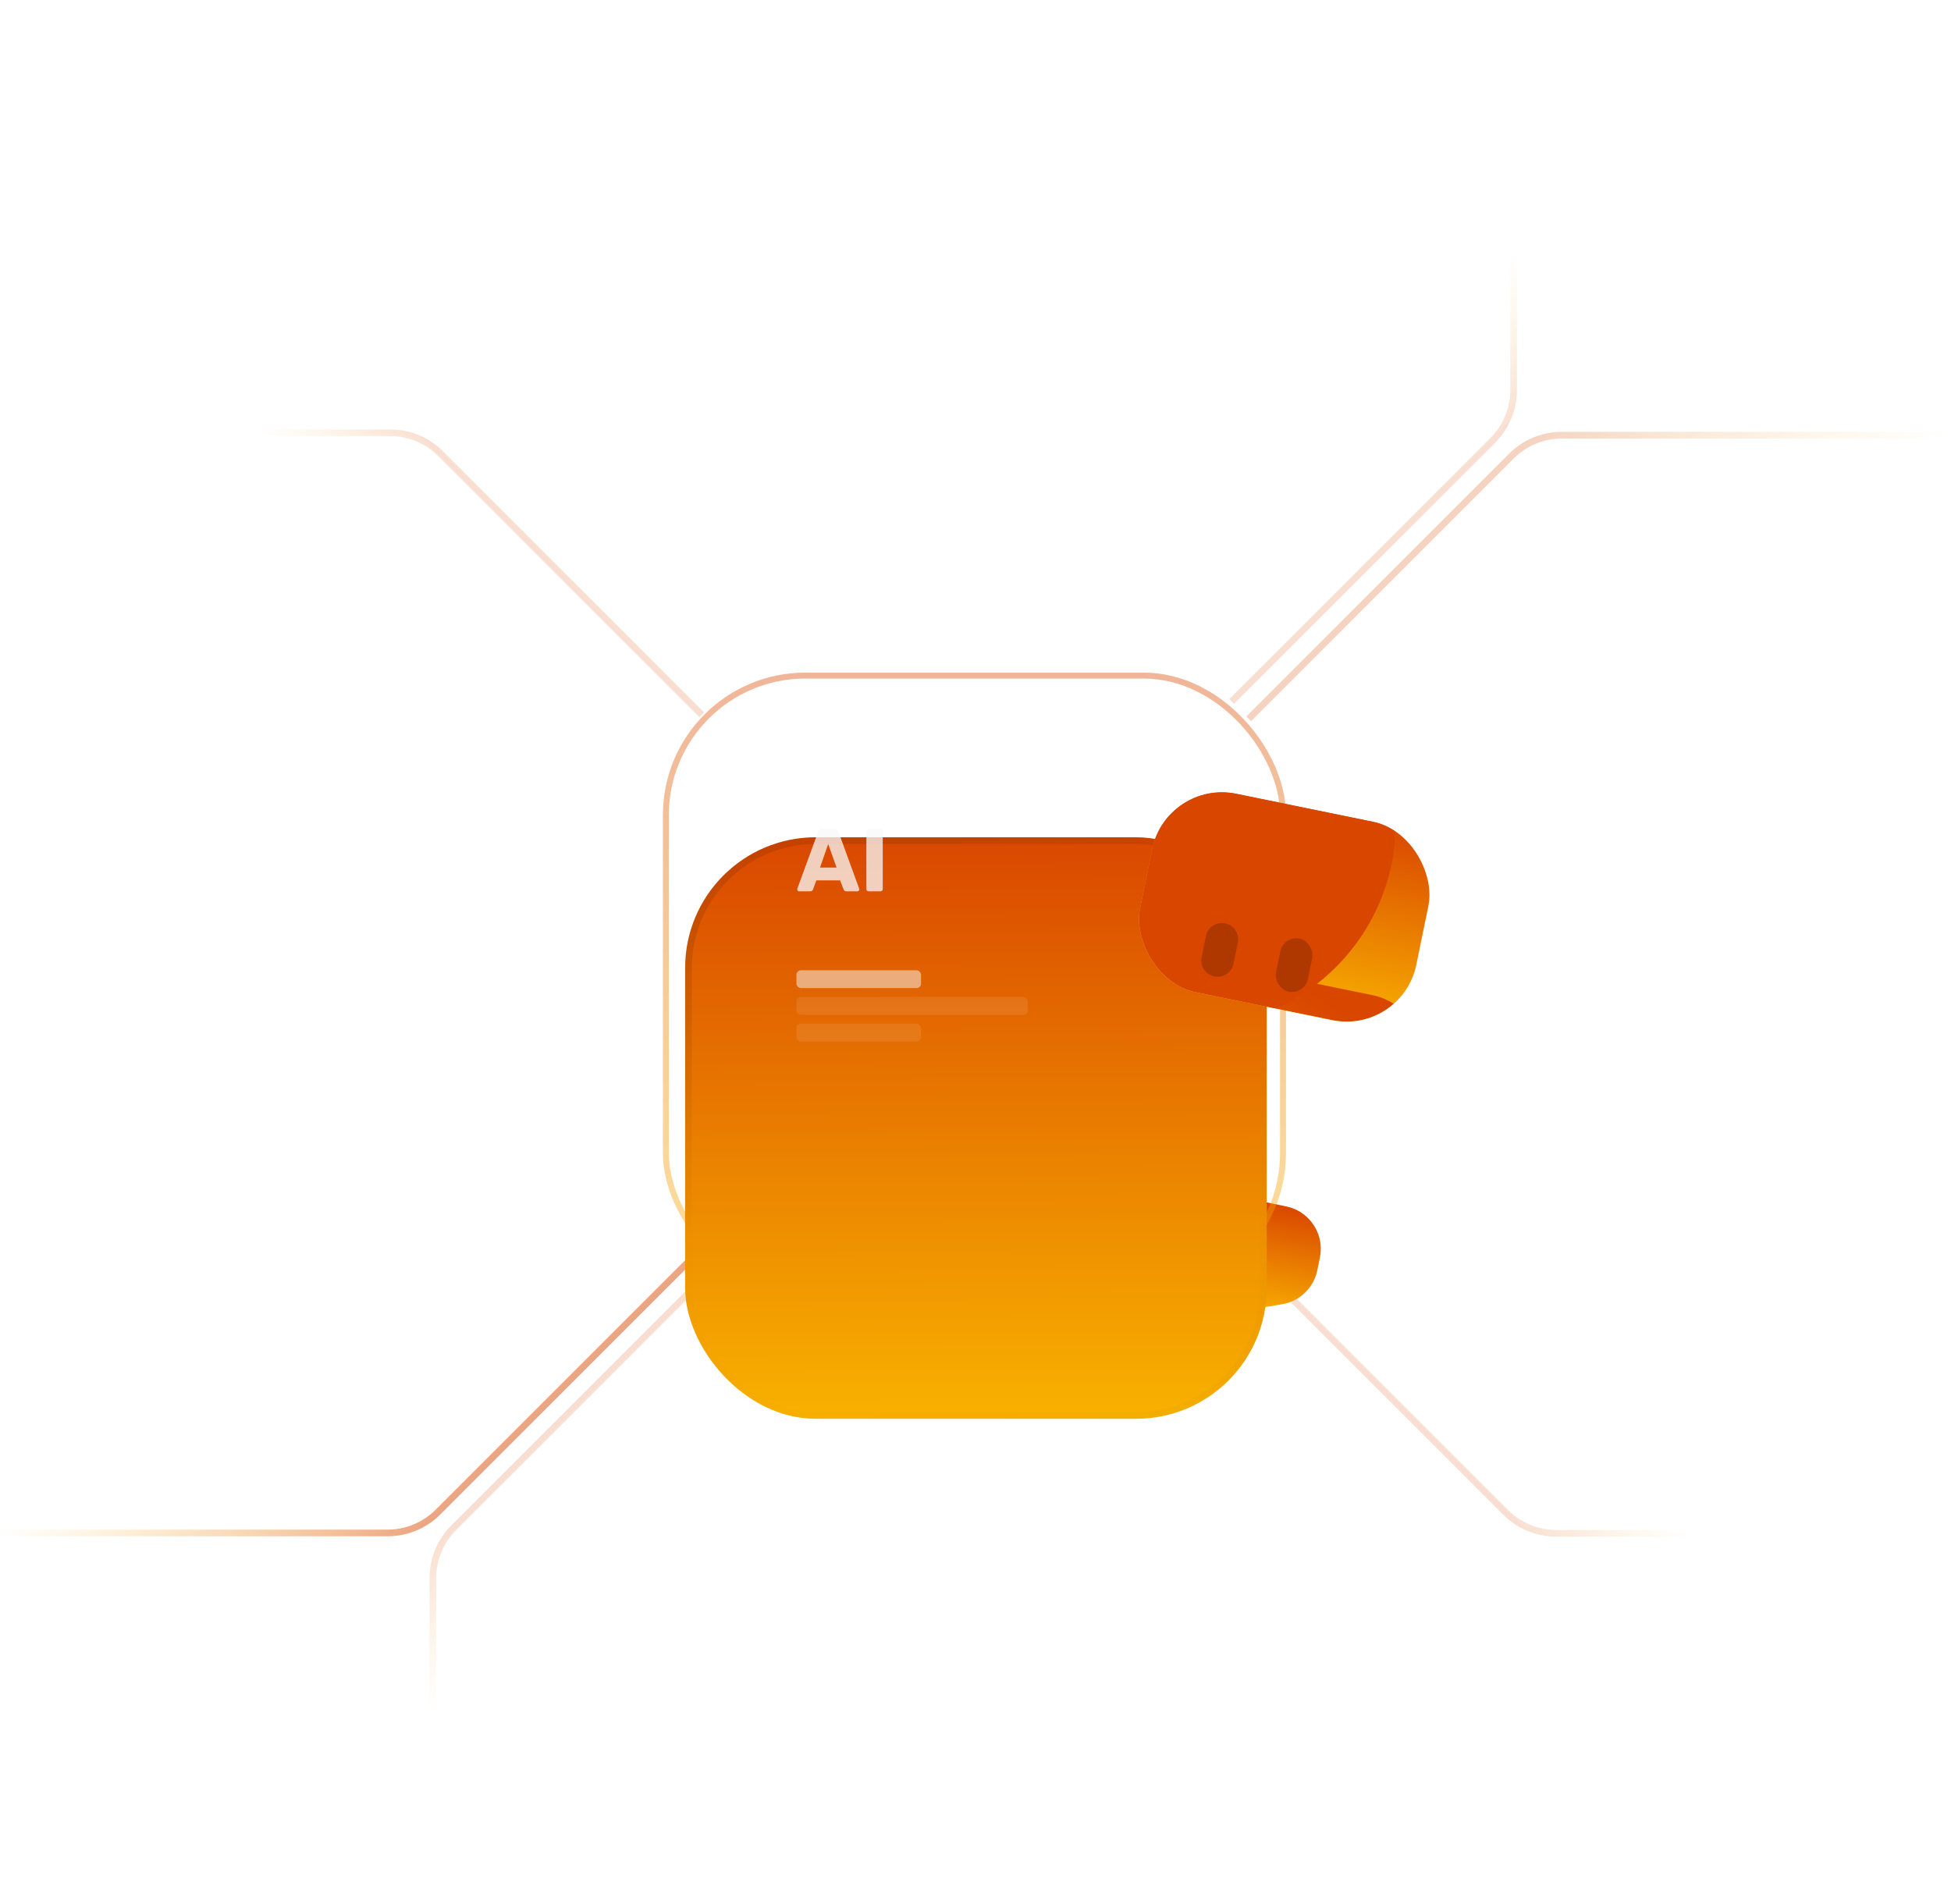 <svg width="458" height="447" viewBox="0 0 458 447" fill="none" xmlns="http://www.w3.org/2000/svg">
<path d="M0.617 359.89L90.993 359.89C95.426 359.89 99.678 358.128 102.813 354.993L164.499 293.307" stroke="url(#paint0_linear_739_410)" stroke-width="1.567"/>
<path opacity="0.75" d="M101.613 462.06L101.613 370.509C101.613 366.075 103.374 361.823 106.509 358.688L134.72 330.478L167.826 297.371" stroke="url(#paint1_linear_739_410)" stroke-width="1.567"/>
<path d="M457.016 102.169L366.641 102.169C362.207 102.169 357.955 103.93 354.82 107.065L293.134 168.751" stroke="url(#paint2_linear_739_410)" stroke-width="1.567"/>
<path opacity="0.75" d="M355.324 0L355.324 91.551C355.324 95.984 353.563 100.236 350.428 103.371L289.112 164.688" stroke="url(#paint3_linear_739_410)" stroke-width="1.567"/>
<path opacity="0.75" d="M0.055 101.601L91.606 101.601C96.039 101.601 100.291 103.362 103.426 106.497L164.743 167.813" stroke="url(#paint4_linear_739_410)" stroke-width="1.567"/>
<path opacity="0.75" d="M456.844 359.972L365.293 359.972C360.859 359.972 356.607 358.21 353.472 355.076L292.156 293.759" stroke="url(#paint5_linear_739_410)" stroke-width="1.567"/>
<g filter="url(#filter0_di_739_410)">
<path d="M291.292 240.306L295.267 241.12L300.163 242.123C301.794 242.457 302.61 242.624 303.274 242.859C307.568 244.379 310.33 248.565 310.04 253.11C309.995 253.814 309.828 254.629 309.494 256.26C309.257 257.416 309.138 257.994 308.975 258.508C307.933 261.784 305.31 264.313 301.999 265.234C301.479 265.379 300.897 265.476 299.733 265.67L297.934 265.971L297.934 265.971C295.888 266.312 294.865 266.483 293.861 266.518C291.355 266.603 288.867 266.071 286.616 264.967C285.714 264.525 284.85 263.951 283.123 262.802L282.186 262.178C281.171 261.503 280.663 261.165 280.235 260.807C277.668 258.659 276.32 255.388 276.629 252.056C276.68 251.499 276.803 250.902 277.047 249.708C277.398 247.994 277.574 247.137 277.826 246.44C279.358 242.207 283.487 239.482 287.981 239.738C288.721 239.78 289.578 239.955 291.292 240.306Z" fill="url(#paint6_linear_739_410)"/>
</g>
<g filter="url(#filter1_b_739_410)">
<rect x="156.314" y="158.61" width="144.877" height="144.877" rx="32.737" stroke="url(#paint7_linear_739_410)" stroke-opacity="0.4" stroke-width="1.393"/>
</g>
<g filter="url(#filter2_bdi_739_410)">
<rect x="160.841" y="163.137" width="136.519" height="136.519" rx="30.647" fill="url(#paint8_linear_739_410)"/>
<rect x="161.625" y="163.92" width="134.952" height="134.952" rx="29.863" stroke="url(#paint9_linear_739_410)" stroke-opacity="0.25" stroke-width="1.567"/>
</g>
<path opacity="0.8" d="M187.588 209.257C187.477 209.257 187.372 209.215 187.275 209.131C187.191 209.034 187.149 208.929 187.149 208.818C187.149 208.748 187.156 208.686 187.17 208.63L192.081 195.215C192.122 195.062 192.206 194.929 192.331 194.818C192.471 194.692 192.659 194.63 192.896 194.63H195.988C196.225 194.63 196.406 194.692 196.531 194.818C196.671 194.929 196.761 195.062 196.803 195.215L201.693 208.63C201.721 208.686 201.734 208.748 201.734 208.818C201.734 208.929 201.686 209.034 201.588 209.131C201.505 209.215 201.4 209.257 201.275 209.257H198.705C198.496 209.257 198.335 209.208 198.224 209.111C198.126 208.999 198.064 208.902 198.036 208.818L197.221 206.687H191.642L190.848 208.818C190.82 208.902 190.757 208.999 190.66 209.111C190.562 209.208 190.395 209.257 190.158 209.257H187.588ZM192.499 203.678H196.385L194.421 198.161L192.499 203.678ZM203.904 209.257C203.751 209.257 203.625 209.208 203.528 209.111C203.43 209.013 203.382 208.888 203.382 208.734V195.152C203.382 194.999 203.43 194.874 203.528 194.776C203.625 194.679 203.751 194.63 203.904 194.63H206.704C206.857 194.63 206.983 194.679 207.08 194.776C207.178 194.874 207.226 194.999 207.226 195.152V208.734C207.226 208.888 207.178 209.013 207.08 209.111C206.983 209.208 206.857 209.257 206.704 209.257H203.904Z" fill="#F8F8F8" fill-opacity="0.95"/>
<rect opacity="0.5" x="186.961" y="227.794" width="29.254" height="4.179" rx="1.045" fill="#F8F8F8"/>
<rect opacity="0.1" x="186.961" y="234.062" width="54.329" height="4.179" rx="1.045" fill="#F8F8F8"/>
<rect opacity="0.1" x="186.961" y="240.331" width="29.254" height="4.179" rx="1.045" fill="#F8F8F8"/>
<g clip-path="url(#clip0_739_410)">
<rect x="273.82" y="182.988" width="66.202" height="47.554" rx="16.717" transform="rotate(11.575 273.82 182.988)" fill="url(#paint10_linear_739_410)"/>
<g filter="url(#filter3_bdi_739_410)">
<rect x="273.82" y="182.988" width="66.202" height="47.791" rx="16.717" transform="rotate(11.575 273.82 182.988)" fill="url(#paint11_linear_739_410)"/>
</g>
<g filter="url(#filter4_f_739_410)">
<rect x="242.063" y="136.198" width="96.273" height="96.273" rx="48.137" transform="rotate(11.575 242.063 136.198)" fill="#D94600"/>
</g>
<g filter="url(#filter5_bdd_739_410)">
<path d="M287.279 212.435C287.702 210.369 289.72 209.036 291.787 209.46C293.853 209.883 295.185 211.901 294.762 213.968L293.74 218.957C293.317 221.023 291.299 222.355 289.232 221.932C287.166 221.509 285.834 219.49 286.257 217.424L287.279 212.435Z" fill="url(#paint12_linear_739_410)"/>
<path d="M287.279 212.435C287.702 210.369 289.72 209.036 291.787 209.46C293.853 209.883 295.185 211.901 294.762 213.968L293.74 218.957C293.317 221.023 291.299 222.355 289.232 221.932C287.166 221.509 285.834 219.49 286.257 217.424L287.279 212.435Z" fill="black" fill-opacity="0.2"/>
</g>
<g filter="url(#filter6_bdd_739_410)">
<rect x="305.506" y="212.27" width="7.639" height="12.731" rx="3.819" transform="rotate(11.575 305.506 212.27)" fill="url(#paint13_linear_739_410)"/>
<rect x="305.506" y="212.27" width="7.639" height="12.731" rx="3.819" transform="rotate(11.575 305.506 212.27)" fill="black" fill-opacity="0.2"/>
</g>
</g>
<defs>
<filter id="filter0_di_739_410" x="266.4" y="239.721" width="53.845" height="77.731" filterUnits="userSpaceOnUse" color-interpolation-filters="sRGB">
<feFlood flood-opacity="0" result="BackgroundImageFix"/>
<feColorMatrix in="SourceAlpha" type="matrix" values="0 0 0 0 0 0 0 0 0 0 0 0 0 0 0 0 0 0 127 0" result="hardAlpha"/>
<feMorphology radius="20.37" operator="erode" in="SourceAlpha" result="effect1_dropShadow_739_410"/>
<feOffset dy="40.74"/>
<feGaussianBlur stdDeviation="15.277"/>
<feComposite in2="hardAlpha" operator="out"/>
<feColorMatrix type="matrix" values="0 0 0 0 0 0 0 0 0 0 0 0 0 0 0 0 0 0 0.4 0"/>
<feBlend mode="multiply" in2="BackgroundImageFix" result="effect1_dropShadow_739_410"/>
<feBlend mode="normal" in="SourceGraphic" in2="effect1_dropShadow_739_410" result="shape"/>
<feColorMatrix in="SourceAlpha" type="matrix" values="0 0 0 0 0 0 0 0 0 0 0 0 0 0 0 0 0 0 127 0" result="hardAlpha"/>
<feOffset/>
<feGaussianBlur stdDeviation="5.092"/>
<feComposite in2="hardAlpha" operator="arithmetic" k2="-1" k3="1"/>
<feColorMatrix type="matrix" values="0 0 0 0 0.973 0 0 0 0 0.973 0 0 0 0 0.973 0 0 0 0.25 0"/>
<feBlend mode="normal" in2="shape" result="effect2_innerShadow_739_410"/>
</filter>
<filter id="filter1_b_739_410" x="151.438" y="153.734" width="154.629" height="154.629" filterUnits="userSpaceOnUse" color-interpolation-filters="sRGB">
<feFlood flood-opacity="0" result="BackgroundImageFix"/>
<feGaussianBlur in="BackgroundImageFix" stdDeviation="2.09"/>
<feComposite in2="SourceAlpha" operator="in" result="effect1_backgroundBlur_739_410"/>
<feBlend mode="normal" in="SourceGraphic" in2="effect1_backgroundBlur_739_410" result="shape"/>
</filter>
<filter id="filter2_bdi_739_410" x="148.304" y="150.599" width="161.594" height="190.849" filterUnits="userSpaceOnUse" color-interpolation-filters="sRGB">
<feFlood flood-opacity="0" result="BackgroundImageFix"/>
<feGaussianBlur in="BackgroundImageFix" stdDeviation="6.269"/>
<feComposite in2="SourceAlpha" operator="in" result="effect1_backgroundBlur_739_410"/>
<feColorMatrix in="SourceAlpha" type="matrix" values="0 0 0 0 0 0 0 0 0 0 0 0 0 0 0 0 0 0 127 0" result="hardAlpha"/>
<feMorphology radius="16.717" operator="erode" in="SourceAlpha" result="effect2_dropShadow_739_410"/>
<feOffset dy="33.433"/>
<feGaussianBlur stdDeviation="12.537"/>
<feComposite in2="hardAlpha" operator="out"/>
<feColorMatrix type="matrix" values="0 0 0 0 1 0 0 0 0 1 0 0 0 0 1 0 0 0 0.4 0"/>
<feBlend mode="multiply" in2="effect1_backgroundBlur_739_410" result="effect2_dropShadow_739_410"/>
<feBlend mode="normal" in="SourceGraphic" in2="effect2_dropShadow_739_410" result="shape"/>
<feColorMatrix in="SourceAlpha" type="matrix" values="0 0 0 0 0 0 0 0 0 0 0 0 0 0 0 0 0 0 127 0" result="hardAlpha"/>
<feOffset/>
<feGaussianBlur stdDeviation="4.179"/>
<feComposite in2="hardAlpha" operator="arithmetic" k2="-1" k3="1"/>
<feColorMatrix type="matrix" values="0 0 0 0 0 0 0 0 0 0 0 0 0 0 0 0 0 0 0.15 0"/>
<feBlend mode="normal" in2="shape" result="effect3_innerShadow_739_410"/>
</filter>
<filter id="filter3_bdi_739_410" x="252.014" y="170.77" width="98.881" height="120.185" filterUnits="userSpaceOnUse" color-interpolation-filters="sRGB">
<feFlood flood-opacity="0" result="BackgroundImageFix"/>
<feGaussianBlur in="BackgroundImageFix" stdDeviation="7.639"/>
<feComposite in2="SourceAlpha" operator="in" result="effect1_backgroundBlur_739_410"/>
<feColorMatrix in="SourceAlpha" type="matrix" values="0 0 0 0 0 0 0 0 0 0 0 0 0 0 0 0 0 0 127 0" result="hardAlpha"/>
<feMorphology radius="20.37" operator="erode" in="SourceAlpha" result="effect2_dropShadow_739_410"/>
<feOffset dy="40.74"/>
<feGaussianBlur stdDeviation="15.277"/>
<feComposite in2="hardAlpha" operator="out"/>
<feColorMatrix type="matrix" values="0 0 0 0 0 0 0 0 0 0 0 0 0 0 0 0 0 0 0.4 0"/>
<feBlend mode="multiply" in2="effect1_backgroundBlur_739_410" result="effect2_dropShadow_739_410"/>
<feBlend mode="normal" in="SourceGraphic" in2="effect2_dropShadow_739_410" result="shape"/>
<feColorMatrix in="SourceAlpha" type="matrix" values="0 0 0 0 0 0 0 0 0 0 0 0 0 0 0 0 0 0 127 0" result="hardAlpha"/>
<feOffset/>
<feGaussianBlur stdDeviation="5.092"/>
<feComposite in2="hardAlpha" operator="arithmetic" k2="-1" k3="1"/>
<feColorMatrix type="matrix" values="0 0 0 0 0.973 0 0 0 0 0.973 0 0 0 0 0.973 0 0 0 0.25 0"/>
<feBlend mode="normal" in2="shape" result="effect3_innerShadow_739_410"/>
</filter>
<filter id="filter4_f_739_410" x="178.301" y="91.752" width="202.525" height="202.524" filterUnits="userSpaceOnUse" color-interpolation-filters="sRGB">
<feFlood flood-opacity="0" result="BackgroundImageFix"/>
<feBlend mode="normal" in="SourceGraphic" in2="BackgroundImageFix" result="shape"/>
<feGaussianBlur stdDeviation="26.558" result="effect1_foregroundBlur_739_410"/>
</filter>
<filter id="filter5_bdd_739_410" x="273.641" y="196.843" width="33.737" height="37.705" filterUnits="userSpaceOnUse" color-interpolation-filters="sRGB">
<feFlood flood-opacity="0" result="BackgroundImageFix"/>
<feGaussianBlur in="BackgroundImageFix" stdDeviation="6.269"/>
<feComposite in2="SourceAlpha" operator="in" result="effect1_backgroundBlur_739_410"/>
<feColorMatrix in="SourceAlpha" type="matrix" values="0 0 0 0 0 0 0 0 0 0 0 0 0 0 0 0 0 0 127 0" result="hardAlpha"/>
<feOffset dx="-3.134" dy="5.224"/>
<feGaussianBlur stdDeviation="3.134"/>
<feColorMatrix type="matrix" values="0 0 0 0 0 0 0 0 0 0 0 0 0 0 0 0 0 0 0.2 0"/>
<feBlend mode="normal" in2="effect1_backgroundBlur_739_410" result="effect2_dropShadow_739_410"/>
<feColorMatrix in="SourceAlpha" type="matrix" values="0 0 0 0 0 0 0 0 0 0 0 0 0 0 0 0 0 0 127 0" result="hardAlpha"/>
<feOffset dx="-1.045" dy="2.09"/>
<feGaussianBlur stdDeviation="1.567"/>
<feComposite in2="hardAlpha" operator="out"/>
<feColorMatrix type="matrix" values="0 0 0 0 0 0 0 0 0 0 0 0 0 0 0 0 0 0 0.1 0"/>
<feBlend mode="normal" in2="effect2_dropShadow_739_410" result="effect3_dropShadow_739_410"/>
<feBlend mode="normal" in="SourceGraphic" in2="effect3_dropShadow_739_410" result="shape"/>
</filter>
<filter id="filter6_bdd_739_410" x="291.102" y="200.42" width="33.737" height="37.705" filterUnits="userSpaceOnUse" color-interpolation-filters="sRGB">
<feFlood flood-opacity="0" result="BackgroundImageFix"/>
<feGaussianBlur in="BackgroundImageFix" stdDeviation="6.269"/>
<feComposite in2="SourceAlpha" operator="in" result="effect1_backgroundBlur_739_410"/>
<feColorMatrix in="SourceAlpha" type="matrix" values="0 0 0 0 0 0 0 0 0 0 0 0 0 0 0 0 0 0 127 0" result="hardAlpha"/>
<feOffset dx="-3.134" dy="5.224"/>
<feGaussianBlur stdDeviation="3.134"/>
<feColorMatrix type="matrix" values="0 0 0 0 0 0 0 0 0 0 0 0 0 0 0 0 0 0 0.2 0"/>
<feBlend mode="normal" in2="effect1_backgroundBlur_739_410" result="effect2_dropShadow_739_410"/>
<feColorMatrix in="SourceAlpha" type="matrix" values="0 0 0 0 0 0 0 0 0 0 0 0 0 0 0 0 0 0 127 0" result="hardAlpha"/>
<feOffset dx="-1.045" dy="2.09"/>
<feGaussianBlur stdDeviation="1.567"/>
<feComposite in2="hardAlpha" operator="out"/>
<feColorMatrix type="matrix" values="0 0 0 0 0 0 0 0 0 0 0 0 0 0 0 0 0 0 0.1 0"/>
<feBlend mode="normal" in2="effect2_dropShadow_739_410" result="effect3_dropShadow_739_410"/>
<feBlend mode="normal" in="SourceGraphic" in2="effect3_dropShadow_739_410" result="shape"/>
</filter>
<linearGradient id="paint0_linear_739_410" x1="52.379" y1="306.438" x2="102.874" y2="356.741" gradientUnits="userSpaceOnUse">
<stop stop-color="#F9B300" stop-opacity="0"/>
<stop offset="1" stop-color="#D94600" stop-opacity="0.5"/>
</linearGradient>
<linearGradient id="paint1_linear_739_410" x1="155.174" y1="410.209" x2="104.265" y2="359.102" gradientUnits="userSpaceOnUse">
<stop offset="0.6" stop-color="#F9B300" stop-opacity="0"/>
<stop offset="1" stop-color="#D94600" stop-opacity="0.25"/>
</linearGradient>
<linearGradient id="paint2_linear_739_410" x1="405.254" y1="155.62" x2="354.759" y2="105.318" gradientUnits="userSpaceOnUse">
<stop stop-color="#F9B300" stop-opacity="0"/>
<stop offset="1" stop-color="#D94600" stop-opacity="0.25"/>
</linearGradient>
<linearGradient id="paint3_linear_739_410" x1="301.763" y1="51.851" x2="352.672" y2="102.957" gradientUnits="userSpaceOnUse">
<stop offset="0.6" stop-color="#F9B300" stop-opacity="0"/>
<stop offset="1" stop-color="#D94600" stop-opacity="0.25"/>
</linearGradient>
<linearGradient id="paint4_linear_739_410" x1="51.906" y1="155.162" x2="103.012" y2="104.253" gradientUnits="userSpaceOnUse">
<stop offset="0.6" stop-color="#F9B300" stop-opacity="0"/>
<stop offset="1" stop-color="#D94600" stop-opacity="0.25"/>
</linearGradient>
<linearGradient id="paint5_linear_739_410" x1="404.993" y1="306.411" x2="353.886" y2="357.32" gradientUnits="userSpaceOnUse">
<stop offset="0.6" stop-color="#F9B300" stop-opacity="0"/>
<stop offset="1" stop-color="#D94600" stop-opacity="0.25"/>
</linearGradient>
<linearGradient id="paint6_linear_739_410" x1="294.366" y1="240.462" x2="288.908" y2="267.616" gradientUnits="userSpaceOnUse">
<stop stop-color="#D94600"/>
<stop offset="1" stop-color="#F9B300"/>
</linearGradient>
<linearGradient id="paint7_linear_739_410" x1="222.393" y1="155.373" x2="223.081" y2="306.9" gradientUnits="userSpaceOnUse">
<stop stop-color="#D94600"/>
<stop offset="1" stop-color="#F9B300"/>
</linearGradient>
<linearGradient id="paint8_linear_739_410" x1="223.166" y1="160.766" x2="223.807" y2="302.191" gradientUnits="userSpaceOnUse">
<stop stop-color="#D94600"/>
<stop offset="1" stop-color="#F9B300"/>
</linearGradient>
<linearGradient id="paint9_linear_739_410" x1="229.101" y1="163.137" x2="288.489" y2="313.051" gradientUnits="userSpaceOnUse">
<stop stop-opacity="0.4"/>
<stop offset="0.4" stop-opacity="0.01"/>
<stop offset="0.6" stop-opacity="0.01"/>
<stop offset="1" stop-opacity="0.1"/>
</linearGradient>
<linearGradient id="paint10_linear_739_410" x1="304.043" y1="182.162" x2="304.204" y2="231.426" gradientUnits="userSpaceOnUse">
<stop stop-color="#D94600"/>
<stop offset="1" stop-color="#F9B300"/>
</linearGradient>
<linearGradient id="paint11_linear_739_410" x1="304.043" y1="182.158" x2="252.894" y2="283.136" gradientUnits="userSpaceOnUse">
<stop stop-color="#D94600"/>
<stop offset="1" stop-color="#F9B300"/>
</linearGradient>
<linearGradient id="paint12_linear_739_410" x1="291.506" y1="209.176" x2="288.957" y2="222.116" gradientUnits="userSpaceOnUse">
<stop stop-color="#D94600"/>
</linearGradient>
<linearGradient id="paint13_linear_739_410" x1="308.993" y1="212.048" x2="309.093" y2="225.237" gradientUnits="userSpaceOnUse">
<stop stop-color="#D94600"/>
</linearGradient>
<clipPath id="clip0_739_410">
<rect x="273.82" y="182.988" width="66.202" height="47.554" rx="16.717" transform="rotate(11.575 273.82 182.988)" fill="white"/>
</clipPath>
</defs>
</svg>
